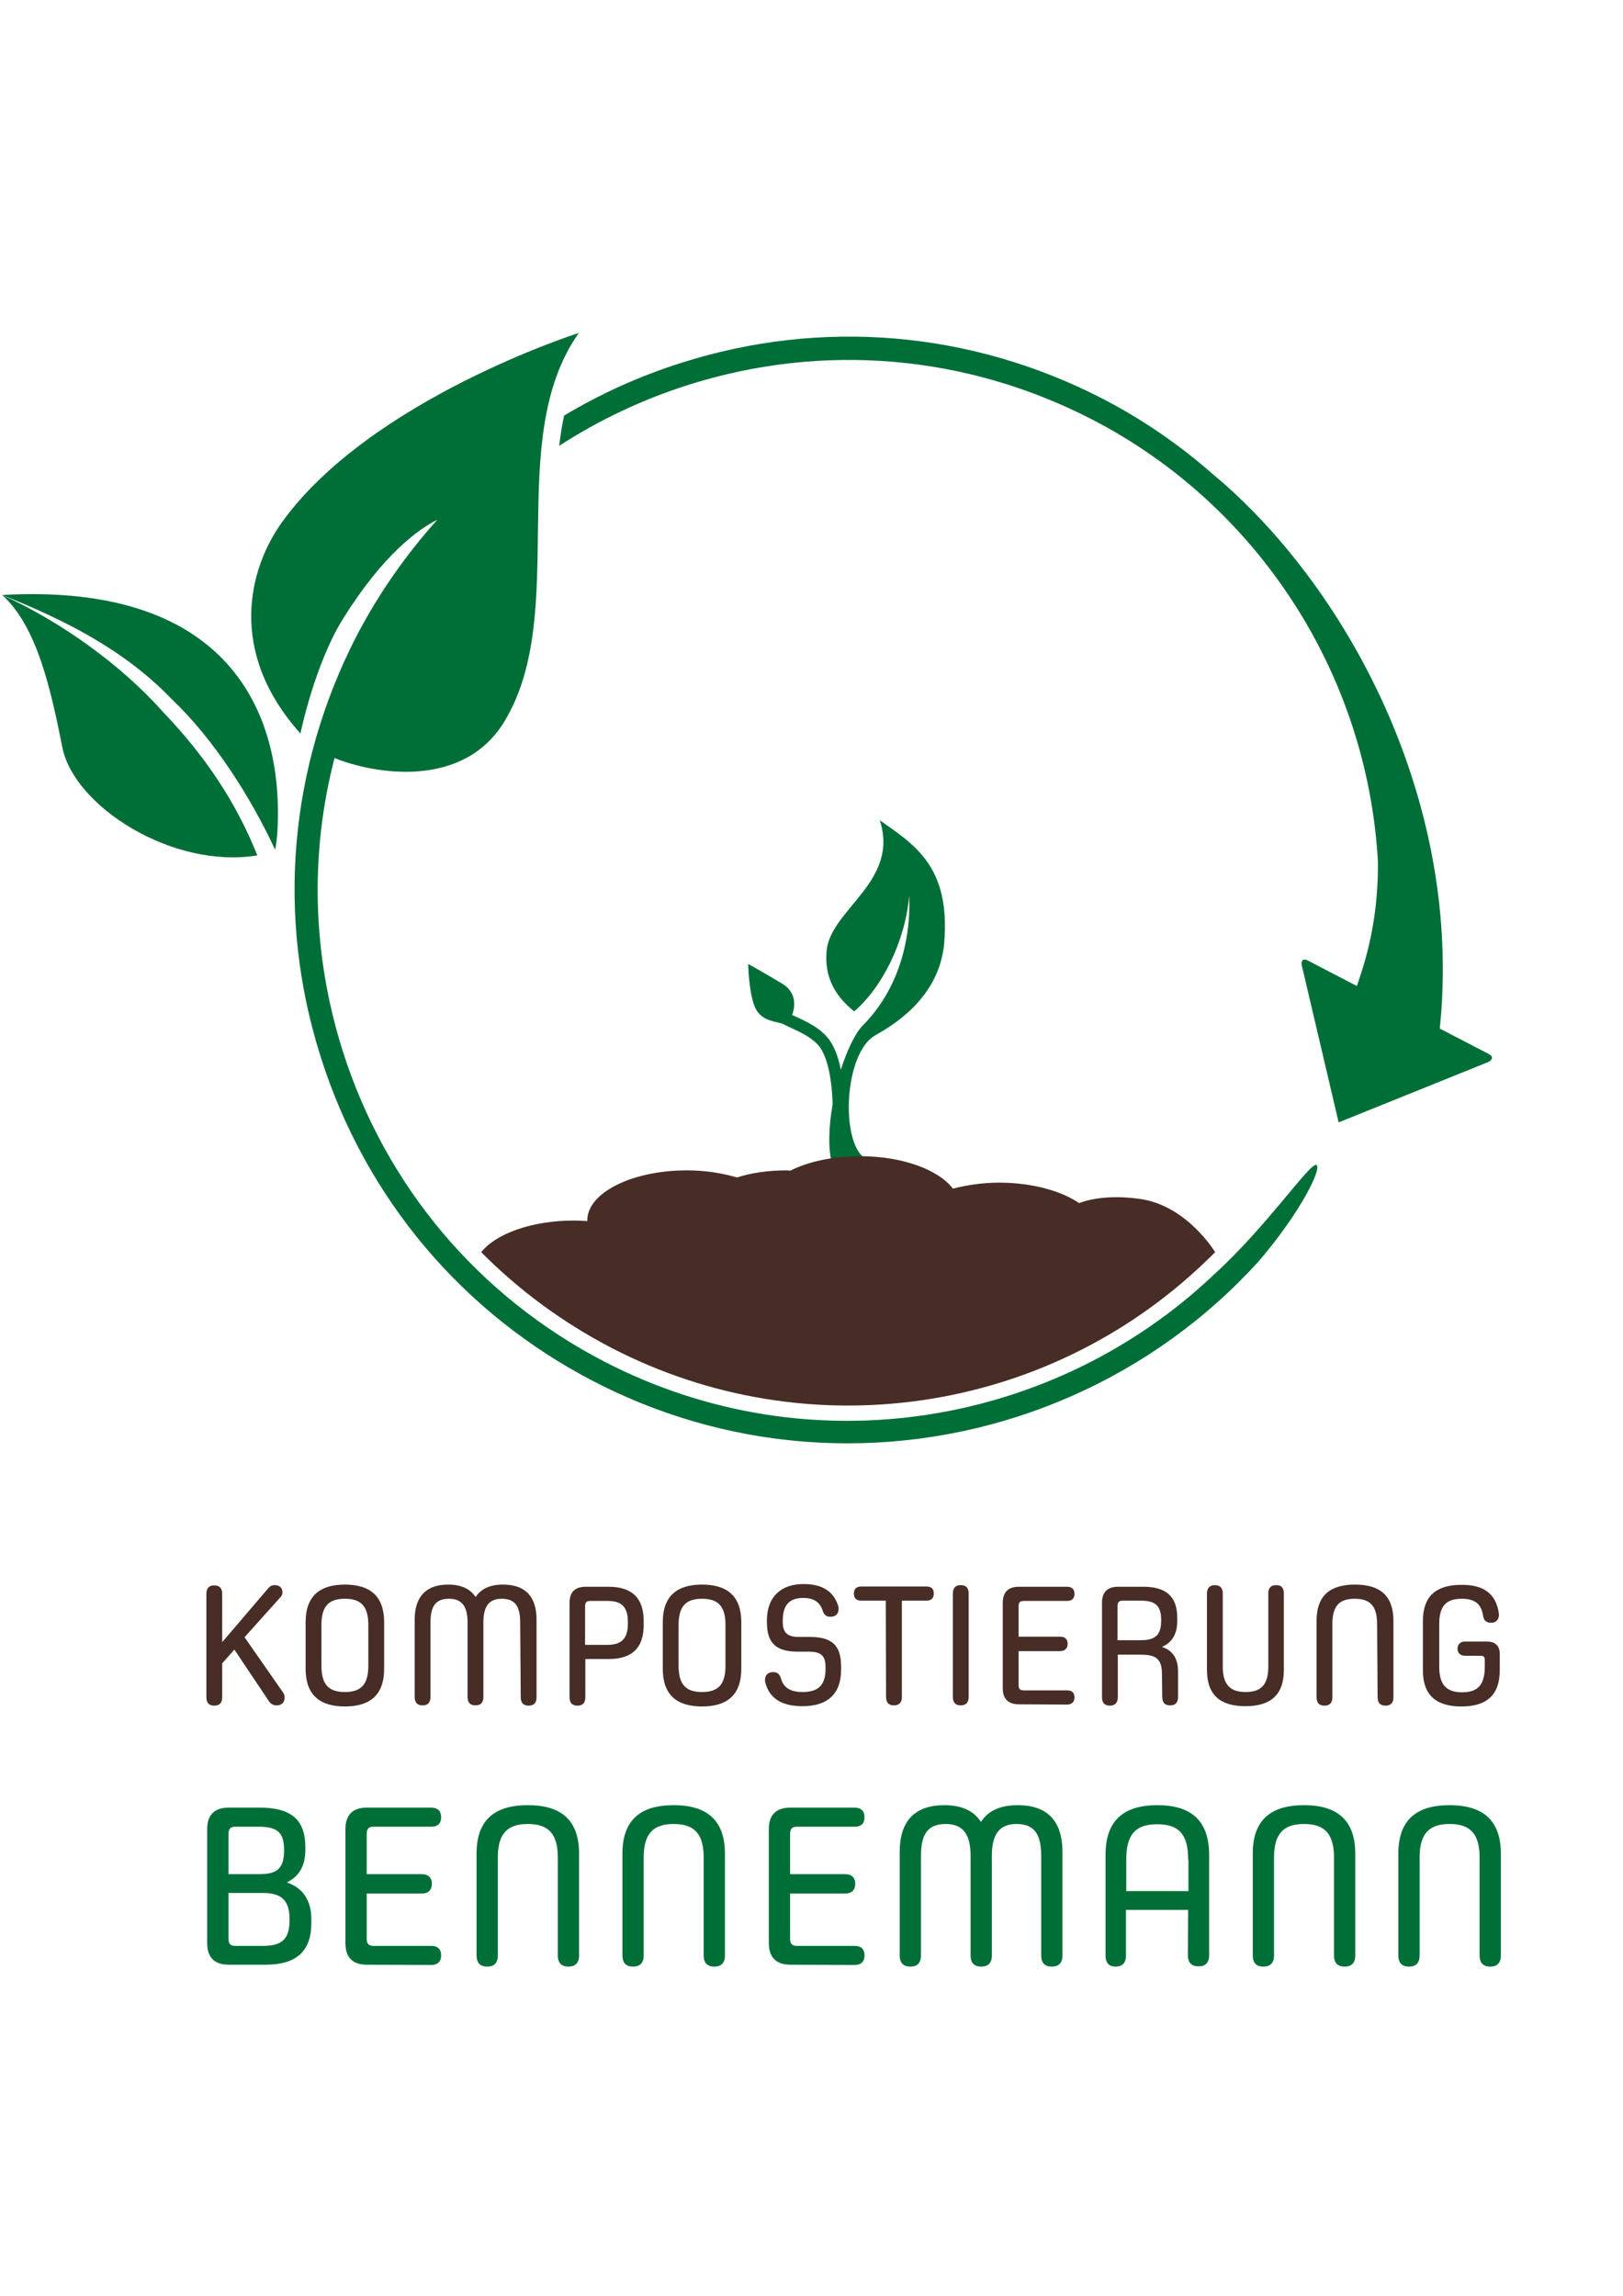 <?xml version="1.0" encoding="utf-8"?>
<!-- Generator: Adobe Illustrator 23.0.6, SVG Export Plug-In . SVG Version: 6.00 Build 0)  -->
<svg version="1.1" id="Ebene_1" xmlns:serif="http://www.serif.com/"
	 xmlns="http://www.w3.org/2000/svg" xmlns:xlink="http://www.w3.org/1999/xlink" x="0px" y="0px" viewBox="0 0 595.3 841.9"
	 style="enable-background:new 0 0 595.3 841.9;" xml:space="preserve">
<style type="text/css">
	.st0{fill:#006F37;}
	.st1{fill:#472D26;}
</style>
<path class="st0" d="M322.7,300.8c7.3,22.5-18,32.6-19.5,47.8c-0.9,9.6,3,16.6,10.1,22.3c10.2-8.7,18.7-25.5,20.2-42.5
	c0.7,17.1-4.4,34.9-16.9,47.5c-2.9,2.9-5.8,9-8.2,16.4c-0.7-3.7-1.9-7.4-3.7-10.2c-3-4.8-8.8-7.5-14-9.8c-0.1,0-0.2-0.1-0.2-0.1
	c0.3-0.6,3-7.4-3.5-11.4c-4.3-2.6-12.7-7.5-12.6-7.2c0.1,2.5,0.6,12.9,3.1,16.9c2.4,3.9,6.6,4,9.4,4.9c0.7,0.3,1.4,0.7,2.1,1
	c4.6,2.1,9.8,4.5,12.1,8.2c3.6,5.7,4.2,16.2,4.3,20.4c-2.9,16.4-1.3,32.8,11.8,30.3l5.8-10.3c-14.9,6.3-15.5-37.6-2-45.3
	c6.5-3.7,23.4-13.6,25.3-33.6C348.8,317.4,335,309.6,322.7,300.8L322.7,300.8z"/>
<path class="st1" d="M224.3,494.3c71.6,37.1,159,24.6,217.5-31.3c1.3-1.2,2.6-2.5,3.9-3.8c0,0-10.2-17-27.4-19.5
	c-8.2-1.2-16.4-0.8-22.5,1.5c-6.6-4.5-17.3-7.5-29.4-7.5c-6,0-11.8,0.9-16.9,2.2c-5.2-6.9-18.4-11.9-34.1-11.9c-9.9,0-19,2-25.5,5.3
	c-0.5,0-0.9-0.1-1.4-0.1c-6.6,0-12.9,0.9-18.2,2.6c-5.5-1.6-11.6-2.6-18.3-2.6c-20.2,0-36.6,8.2-36.6,18.4c0,0.1,0.1,0.1,0.1,0.2
	c-1.7-0.1-3.4-0.2-5-0.2c-15.4,0-28.6,4.8-34,11.6C190.4,473.2,206.4,485,224.3,494.3L224.3,494.3z"/>
<g>
	<path class="st1" d="M86,605h-0.1l-4.4,5v12.4c0,2.2-1.1,3.1-2.9,3.1c-1.8,0-2.9-0.9-2.9-3.1v-37.9c0-2.2,1.1-3.1,2.9-3.1
		c1.8,0,2.9,0.9,2.9,3.1v17.6h0.1L98,582.9c0.9-1.1,1.5-1.6,2.8-1.6c1.8,0,2.8,1.1,2.8,2.7c0,0.6-0.2,1.2-0.8,1.8l-13.1,14.6
		l14,20.1c0.6,0.8,0.7,1.4,0.7,2c0,1.8-1.1,2.9-2.9,2.9c-1.4,0-2.2-0.6-2.9-1.6L86,605L86,605z"/>
	<path class="st1" d="M140.9,612c0,9.4-5,13.8-14.4,13.8s-14.4-4.4-14.4-13.8v-17.1c0-9.4,5-13.8,14.4-13.8s14.4,4.4,14.4,13.8V612z
		 M135.1,595.9c0-7.1-2.9-9.6-8.6-9.6c-5.7,0-8.6,2.5-8.6,9.6v15c0,7.1,2.9,9.6,8.6,9.6c5.7,0,8.6-2.5,8.6-9.6V595.9z"/>
	<path class="st1" d="M190.8,595c0-6.1-2-8.7-6.8-8.7c-4.8,0-6.7,3-6.7,8.7v27.3c0,2.2-1.1,3.1-2.9,3.1c-1.8,0-2.9-0.9-2.9-3.1
		v-26.6V595c0-5.8-2-8.7-6.8-8.7c-4.9,0-6.8,2.7-6.8,8.7v27.3c0,2.2-1.1,3.1-2.9,3.1c-1.8,0-2.9-0.9-2.9-3.1V594
		c0-8.7,4.4-12.9,12.3-12.9c4.6,0,8,1.5,10,4.5h0.1c2-3,5.3-4.5,10-4.5c7.9,0,12.3,4.1,12.3,12.9v28.4c0,2.2-1.1,3.1-2.9,3.1
		c-1.8,0-2.9-0.9-2.9-3.1L190.8,595L190.8,595z"/>
	<path class="st1" d="M214.7,608.3v14.1c0,2.2-1.1,3.1-2.9,3.1c-1.8,0-2.9-0.9-2.9-3.1v-34.6c0-3.9,2-5.9,5.9-5.9h8.4
		c8.5,0,12.9,4,12.9,12.6v1.4c0,8.6-4.4,12.5-12.9,12.5H214.7z M230.3,594.8c0-5.7-2.5-7.7-7.4-7.7h-6.3c-1.5,0-2,0.5-2,2.1v14h8.3
		c4.8,0,7.4-2.1,7.4-7.7V594.8z"/>
	<path class="st1" d="M271.9,612c0,9.4-5,13.8-14.4,13.8c-9.4,0-14.4-4.4-14.4-13.8v-17.1c0-9.4,5-13.8,14.4-13.8
		c9.4,0,14.4,4.4,14.4,13.8V612z M266.1,595.9c0-7.1-2.9-9.6-8.6-9.6c-5.7,0-8.6,2.5-8.6,9.6v15c0,7.1,2.9,9.6,8.6,9.6
		c5.7,0,8.6-2.5,8.6-9.6V595.9z"/>
	<path class="st1" d="M308.5,612.4c0,8.9-5.1,13.3-14.1,13.3c-7.9,0-12.2-3-13.7-8.7c-0.1-0.2-0.1-0.5-0.1-0.9c0-2,1.3-2.9,3-2.9
		c1.4,0,2.3,0.6,2.8,2.2c0.9,3.3,3.2,5.1,8,5.1c5.7,0,8.4-2.5,8.4-8.4v-0.8c0-3.8-1.4-5.6-6-5.6h-4.1c-7.8,0-11.4-2.9-11.4-10.7
		v-0.8c0-8.6,5.2-13.3,13.4-13.3c7.2,0,11.2,2.9,12.8,8.2c0.1,0.2,0.1,0.6,0.1,0.9c0,2-1.3,2.9-3,2.9c-1.4,0-2.3-0.6-2.8-2.1
		c-1-3.2-3.2-4.8-7.2-4.8c-5,0-7.5,2.5-7.5,8.4v0.2c0,3.9,1.4,5.7,5.9,5.7h4.1c7.8,0,11.4,2.9,11.4,10.7L308.5,612.4L308.5,612.4
		L308.5,612.4z"/>
	<path class="st1" d="M324.9,587H316c-2,0-2.8-0.9-2.8-2.6c0-1.6,0.8-2.6,2.8-2.6h23.7c2,0,2.8,0.9,2.8,2.6c0,1.6-0.8,2.6-2.8,2.6
		h-8.9v35.3c0,2.2-1.2,3.1-2.9,3.1c-1.8,0-2.9-0.9-2.9-3.1L324.9,587L324.9,587L324.9,587z"/>
	<path class="st1" d="M349.5,584.4c0-2.2,1.1-3.1,2.9-3.1c1.8,0,2.9,0.9,2.9,3.1v37.9c0,2.2-1.2,3.1-2.9,3.1c-1.8,0-2.9-0.9-2.9-3.1
		V584.4L349.5,584.4z"/>
	<path class="st1" d="M373.7,625c-3.9,0-5.9-2-5.9-5.9v-31.3c0-3.9,2-5.9,5.9-5.9h17.6c1.9,0,2.8,0.9,2.8,2.6c0,1.6-0.8,2.6-2.8,2.6
		h-15.7c-1.5,0-2,0.5-2,2.1v11h15.2c1.9,0,2.8,1,2.8,2.6c0,1.6-0.9,2.7-2.8,2.7h-15.2v12.3c0,1.6,0.5,2.1,2,2.1h15.7
		c2,0,2.8,0.9,2.8,2.6c0,1.6-0.9,2.6-2.8,2.6L373.7,625L373.7,625L373.7,625z"/>
	<path class="st1" d="M426.2,614.1c0-6.2-2.5-7.3-8.2-7.3h-8v15.6c0,2.2-1.2,3.1-2.9,3.1c-1.8,0-2.9-0.9-2.9-3.1v-34.6
		c0-3.9,2-5.9,5.9-5.9h9.3c8.2,0,12.4,3.5,12.4,11.3v1.3c0,4.6-1.8,7.8-5.5,9.4v0.1c3.9,1.3,5.8,4.3,5.8,9v9.3
		c0,2.2-1.1,3.1-2.9,3.1c-1.8,0-2.9-0.9-2.9-3.1L426.2,614.1L426.2,614.1L426.2,614.1z M418.4,601.5c5.1,0,7.5-1.7,7.5-7.1V594
		c0-5.4-2.4-7-7.5-7h-6.5c-1.5,0-2,0.5-2,2.1v12.4L418.4,601.5L418.4,601.5L418.4,601.5z"/>
	<path class="st1" d="M465.2,584.3c0-2.1,1.1-3,2.9-3s2.8,0.9,2.8,3v28.1c0,9.1-4.8,13.3-14.1,13.3s-14.1-4.2-14.1-13.3v-28
		c0-2.2,1.2-3.1,2.9-3.1c1.8,0,2.9,0.9,2.9,3.1v26.8c0,6.7,2.8,9.3,8.4,9.3c5.5,0,8.3-2.5,8.3-9.3L465.2,584.3L465.2,584.3
		L465.2,584.3z"/>
	<path class="st1" d="M505.1,595.5c0-6.7-2.7-9.2-8.2-9.2c-5.5,0-8.2,2.5-8.2,9.2v26.9c0,2.2-1.1,3.1-2.9,3.1
		c-1.8,0-2.9-0.9-2.9-3.1v-28c0-9.1,4.8-13.3,14.1-13.3c9.3,0,14.1,4.2,14.1,13.3v28c0,2.2-1.1,3.1-2.9,3.1c-1.8,0-2.9-0.9-2.9-3.1
		L505.1,595.5L505.1,595.5L505.1,595.5z"/>
	<path class="st1" d="M549.7,591.3c0.1,0.4,0.1,0.7,0.1,0.9c0,2-1.3,2.9-2.9,2.9c-1.5,0-2.7-0.7-2.9-2.5c-0.7-4.6-3.2-6.3-7.9-6.3
		c-5.5,0-8.2,2.5-8.2,9.2v15.8c0,6.7,2.8,9.3,8.4,9.3c5.5,0,8.3-2.5,8.3-9.3v-2.5c0-1.2-0.4-1.6-1.5-1.6h-5.8c-1.6,0-2.7-1-2.7-2.6
		c0-1.6,1.1-2.6,2.7-2.6h8.2c3,0,4.6,1.6,4.6,4.6v5.9c0,9.1-4.8,13.3-14.1,13.3c-9.3,0-14.1-4.2-14.1-13.3v-18
		c0-9.1,4.8-13.3,14.1-13.3C544.1,581.1,548.6,584.4,549.7,591.3L549.7,591.3z"/>
</g>
<g>
	<path class="st0" d="M97.5,720.5H83.9c-5.3,0-7.9-2.7-7.9-7.9v-41.8c0-5.2,2.6-7.9,7.9-7.9h11.4c11.1,0,16.7,4.1,16.7,14.5v1
		c0,5.8-2.3,9.7-6.6,11.8v0.2c5.8,2,8.8,6.7,8.8,13.4v1.4C114.2,715.7,108.5,720.5,97.5,720.5z M104.2,678.4c0-6.9-3-8.5-9.5-8.5
		h-8.3c-1.9,0-2.6,0.7-2.6,2.8v14.6H95c6.2,0,9.2-1.7,9.2-8.7V678.4L104.2,678.4z M106.2,703.7c0-7-3.2-9.5-9.7-9.5H83.8v16.6
		c0,2.1,0.7,2.8,2.6,2.8h10.1c6.5,0,9.7-2.2,9.7-9.2L106.2,703.7L106.2,703.7L106.2,703.7z"/>
	<path class="st0" d="M134.6,720.5c-5.3,0-7.9-2.7-7.9-7.9v-41.8c0-5.2,2.6-7.9,7.9-7.9h23.5c2.5,0,3.7,1.3,3.7,3.5
		c0,2.2-1.1,3.5-3.7,3.5h-21c-1.9,0-2.6,0.7-2.6,2.8v14.6h20.2c2.5,0,3.7,1.4,3.7,3.5c0,2.2-1.2,3.6-3.7,3.6h-20.2v16.4
		c0,2.1,0.7,2.8,2.6,2.8h21c2.6,0,3.7,1.3,3.7,3.5c0,2.2-1.2,3.5-3.7,3.5L134.6,720.5L134.6,720.5L134.6,720.5z"/>
	<path class="st0" d="M204.6,681.2c0-8.9-3.6-12.3-11-12.3s-11,3.4-11,12.3v35.9c0,2.9-1.5,4.1-3.9,4.1c-2.5,0-3.9-1.3-3.9-4.1
		v-37.3c0-12.2,6.4-17.8,18.8-17.8c12.4,0,18.8,5.6,18.8,17.8v37.3c0,2.9-1.5,4.1-3.9,4.1c-2.5,0-3.9-1.3-3.9-4.1L204.6,681.2
		L204.6,681.2z"/>
	<path class="st0" d="M258.1,681.2c0-8.9-3.6-12.3-11-12.3c-7.4,0-11,3.4-11,12.3v35.9c0,2.9-1.5,4.1-3.9,4.1
		c-2.5,0-3.9-1.3-3.9-4.1v-37.3c0-12.2,6.4-17.8,18.8-17.8c12.3,0,18.8,5.6,18.8,17.8v37.3c0,2.9-1.5,4.1-3.9,4.1
		c-2.5,0-3.9-1.3-3.9-4.1V681.2z"/>
	<path class="st0" d="M289.9,720.5c-5.2,0-7.9-2.7-7.9-7.9v-41.8c0-5.2,2.6-7.9,7.9-7.9h23.5c2.5,0,3.7,1.3,3.7,3.5
		c0,2.2-1.1,3.5-3.7,3.5h-21c-1.9,0-2.6,0.7-2.6,2.8v14.6H310c2.5,0,3.7,1.4,3.7,3.5c0,2.2-1.2,3.6-3.7,3.6h-20.2v16.4
		c0,2.1,0.7,2.8,2.6,2.8h21c2.6,0,3.7,1.3,3.7,3.5c0,2.2-1.2,3.5-3.7,3.5L289.9,720.5L289.9,720.5L289.9,720.5z"/>
	<path class="st0" d="M381.9,680.6c0-8.1-2.6-11.7-9.1-11.7c-6.4,0-9,4-9,11.7v36.5c0,2.9-1.5,4.1-3.9,4.1c-2.5,0-3.9-1.3-3.9-4.1
		v-35.5v-1c0-7.7-2.6-11.7-9.1-11.7c-6.5,0-9.1,3.6-9.1,11.7v36.5c0,2.9-1.5,4.1-3.9,4.1c-2.5,0-3.9-1.3-3.9-4.1v-37.9
		c0-11.7,5.8-17.2,16.4-17.2c6.2,0,10.7,2,13.3,6h0.2c2.6-4,7.1-6,13.4-6c10.6,0,16.4,5.5,16.4,17.2v37.9c0,2.9-1.5,4.1-3.9,4.1
		c-2.5,0-3.9-1.3-3.9-4.1L381.9,680.6L381.9,680.6L381.9,680.6z"/>
	<path class="st0" d="M435.8,700.4H413v16.7c0,2.8-1.4,4.1-3.8,4.1s-3.7-1.3-3.7-4.1v-36.8c0-12.5,6.4-18.3,19-18.3
		c12.6,0,19,5.8,19,18.3v36.7c0,2.9-1.5,4.1-3.9,4.1c-2.5,0-3.9-1.3-3.9-4.1L435.8,700.4L435.8,700.4z M435.8,681.9
		c0-9.5-3.6-12.9-11.4-12.9c-7.7,0-11.3,3.5-11.3,12.9v11.6h22.8V681.9z"/>
	<path class="st0" d="M489.3,681.2c0-8.9-3.6-12.3-11-12.3c-7.4,0-11,3.4-11,12.3v35.9c0,2.9-1.5,4.1-3.9,4.1
		c-2.5,0-3.9-1.3-3.9-4.1v-37.3c0-12.2,6.4-17.8,18.8-17.8c12.3,0,18.8,5.6,18.8,17.8v37.3c0,2.9-1.5,4.1-3.9,4.1
		c-2.5,0-3.9-1.3-3.9-4.1V681.2z"/>
	<path class="st0" d="M542.7,681.2c0-8.9-3.6-12.3-11-12.3c-7.4,0-11,3.4-11,12.3v35.9c0,2.9-1.5,4.1-3.9,4.1
		c-2.5,0-3.9-1.3-3.9-4.1v-37.3c0-12.2,6.4-17.8,18.8-17.8c12.3,0,18.8,5.6,18.8,17.8v37.3c0,2.9-1.5,4.1-3.9,4.1
		c-2.5,0-3.9-1.3-3.9-4.1V681.2z"/>
</g>
<g>
	<path class="st0" d="M94.4,313.7c-7.9-19.7-19.2-36.5-34.5-52.5c-15.6-17.6-37.9-33.4-59.1-43c13,11.7,18,35.5,22.1,56
		C27.2,295.6,63.1,318.8,94.4,313.7L94.4,313.7z"/>
	<path class="st0" d="M0.8,218.2c22.8,9.1,44.7,20,62.2,38.2c15.4,14.6,29,36,37.9,55.2c0.4-1.6,0.8-4.9,0.9-7.6
		C103.9,261.4,83.9,213.5,0.8,218.2z"/>
	<path class="st0" d="M546.2,386.6l-18.1-9.4c8.5-82.3-32.8-159.6-80.5-201c-1-0.8-1.8-1.5-2.4-2c-12.2-10.8-25.8-20.2-40.6-27.9
		c-48.2-24.9-103.1-29.7-154.8-13.2c-15.2,4.8-29.5,11.3-42.9,19.3c-0.8,3.6-1.3,7.3-1.8,11.1c14.5-9.4,30.3-16.9,47.2-22.3
		c49.5-15.7,102.2-11.2,148.4,12.7c60.9,31.5,100.8,93.4,104.7,161.9c0.3,24.8-6.2,40.9-7.7,45.8l-18.1-9.4c-1.5-0.8-2.5,0-2.1,1.9
		l13.5,57.5l54.8-22.1C547.6,388.6,547.7,387.4,546.2,386.6L546.2,386.6z"/>
	<path class="st0" d="M445.6,467.1c-58.5,55.8-148.3,71.4-224,32.2c-46.1-23.9-80.2-64.4-95.9-113.9c-11.2-35.4-12.1-72.4-3-107.4
		c14.4,5.8,47.1,11.6,62.3-13.4c24.2-39.9-0.4-103.3,27.3-142.5c0,0-76.2,24.2-108.8,69.3c-12.1,16.8-20.4,47.4,6.7,77.6
		c0,0,5.2-25.5,15.7-42.2c14.9-23.9,27.9-32.9,34.5-36.2c-11.4,12.7-21.4,26.9-29.5,42.4l1,0.5l-1-0.5
		c-24.9,48.2-29.7,103.1-13.2,154.8c16.4,51.7,52,93.9,100.1,118.8c29.8,15.4,61.6,22.7,93.1,22.7c56.8,0,112-23.9,150.9-66.9
		c15.4-18,23.3-34.3,21-35.2C480.3,426.5,464.7,449.7,445.6,467.1L445.6,467.1z"/>
</g>
</svg>
